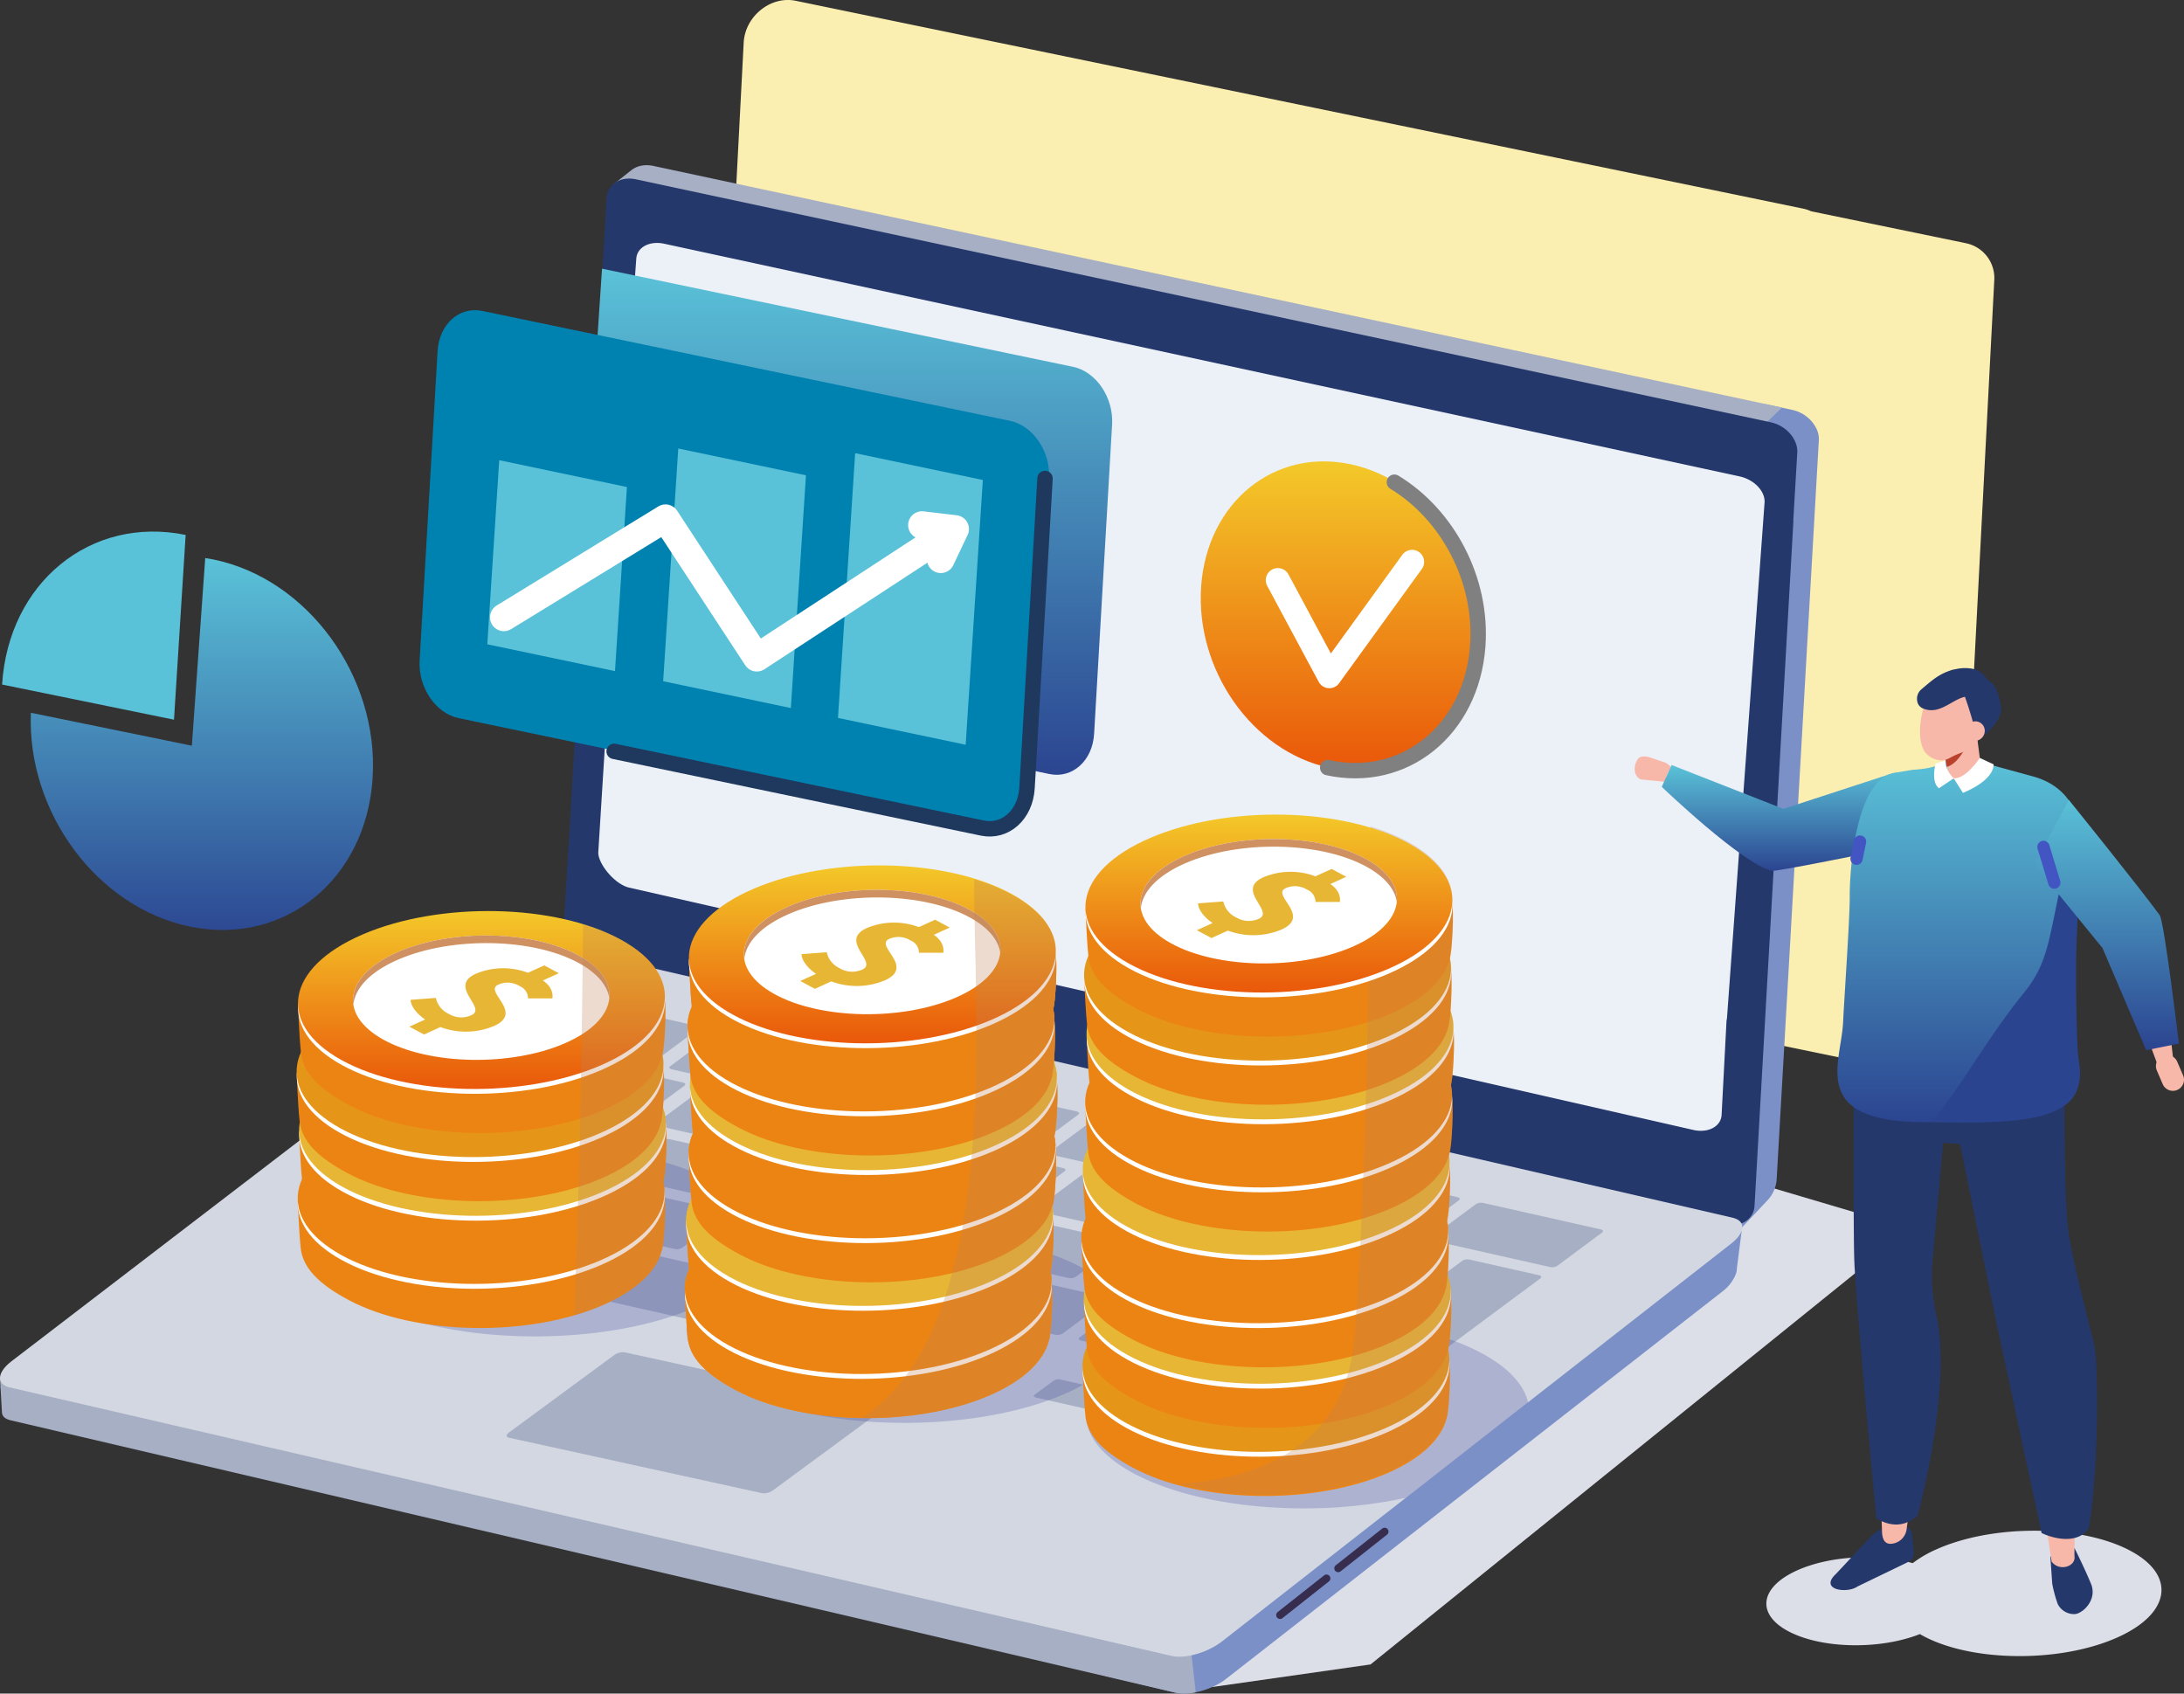 <svg id="message_img" xmlns="http://www.w3.org/2000/svg" xmlns:xlink="http://www.w3.org/1999/xlink" width="559.618" height="433.93" viewBox="0 0 559.618 433.93">
  <rect x="0" y="0" width="559.618" height="433.93" fill="#333333" stroke="none"/>
  <defs>
    <clipPath id="clip-path">
      <rect id="長方形_3819" data-name="長方形 3819" width="559.618" height="433.93" fill="none"/>
    </clipPath>
    <linearGradient id="linear-gradient" x1="0.5" x2="0.5" y2="1" gradientUnits="objectBoundingBox">
      <stop offset="0" stop-color="#f4ce2b"/>
      <stop offset="1" stop-color="#e95208"/>
    </linearGradient>
    <clipPath id="clip-path-3">
      <rect id="長方形_3812" data-name="長方形 3812" width="113.521" height="48.748" fill="none"/>
    </clipPath>
    <clipPath id="clip-path-4">
      <rect id="長方形_3813" data-name="長方形 3813" width="113.52" height="48.748" fill="none"/>
    </clipPath>
    <clipPath id="clip-path-5">
      <rect id="長方形_3814" data-name="長方形 3814" width="23.703" height="100.237" fill="none"/>
    </clipPath>
    <clipPath id="clip-path-6">
      <rect id="長方形_3815" data-name="長方形 3815" width="50.233" height="138.028" fill="none"/>
    </clipPath>
    <clipPath id="clip-path-7">
      <rect id="長方形_3816" data-name="長方形 3816" width="113.266" height="48.748" fill="none"/>
    </clipPath>
    <clipPath id="clip-path-8">
      <rect id="長方形_3817" data-name="長方形 3817" width="70.617" height="171.198" fill="none"/>
    </clipPath>
    <linearGradient id="linear-gradient-5" x1="0.5" x2="0.5" y2="1" gradientUnits="objectBoundingBox">
      <stop offset="0" stop-color="#5ac2d8"/>
      <stop offset="1" stop-color="#2b4490"/>
    </linearGradient>
  </defs>
  <g id="グループ_11037" data-name="グループ 11037" clip-path="url(#clip-path)">
    <g id="グループ_11036" data-name="グループ 11036">
      <g id="グループ_11035" data-name="グループ 11035" clip-path="url(#clip-path)">
        <path id="パス_12809" data-name="パス 12809" d="M614.768,62.32l-39.7-8.19a9.176,9.176,0,0,0-1.936-.653L314.89.2c-6.409-1.322-12.972,3.962-13.324,10.727L291.6,202.536a9.11,9.11,0,0,0,7.235,9.661l39.7,8.19a9.194,9.194,0,0,0,1.937.653l258.243,53.274c6.409,1.322,12.972-3.962,13.324-10.727L622,71.981a9.111,9.111,0,0,0-7.235-9.661" transform="translate(-111.006 0)" fill="#faeeb0"/>
        <path id="パス_12810" data-name="パス 12810" d="M501.553,612.413l40.571-5.788,126.8-102.357a7.756,7.756,0,0,0-2.67-13.472l-59.283-17.552Z" transform="translate(-190.938 -180.16)" fill="#dcdee8"/>
        <path id="パス_12811" data-name="パス 12811" d="M739.429,176.02a6.261,6.261,0,0,0-.5-2.288l-.006-.014a8.972,8.972,0,0,0-5.738-4.9c-.156-.046-.313-.085-.471-.12l-7.042-1.508-7.586,6.191c1.132.262,7.974,1.171,8.943,1.818,2.9,1.313,5.284,4.279,4.92,7.6l-1.276,21.731c-.443-.094-5.137,6.7-4.989,6.773.019.009-4.614,162.054-4.614,162.054-.043.735-2.7,6.049-2.01,5.505l7.059-7.52a8.734,8.734,0,0,0,2.486-5.371l10.708-187.655c.051-1,.126-1.826.115-2.259a.126.126,0,0,0,0-.037" transform="translate(-273.37 -63.649)" fill="#7b90c7"/>
        <path id="パス_12812" data-name="パス 12812" d="M553.233,130.445,265.007,68.732l-.019,0-.429-.092h0a8.857,8.857,0,0,0-2.605-.29h0a7.494,7.494,0,0,0-1.013.123,6.009,6.009,0,0,0-2.542,1.143l-4.577,3.632a33.442,33.442,0,0,0,4.359,1.532l288.673,61.809ZM262.384,69.822Z" transform="translate(-96.625 -26.015)" fill="#a7afc4"/>
        <path id="パス_12813" data-name="パス 12813" d="M542.279,136.331,251.474,74.066c-3.946-.845-7.307,1.273-7.51,4.733l-9.211,156.93c-.01.173-.007.347,0,.52l-2.193,35.627c-.2,3.459,3.284,6.851,7.231,7.7l290.8,62.265c3.946.845,7.311-1.272,7.51-4.733l9.941-175.127a5.617,5.617,0,0,0,0-.62l1.012-17.234c.2-3.459-2.83-6.946-6.776-7.792" transform="translate(-88.53 -28.126)" fill="#24386b"/>
        <path id="パス_12814" data-name="パス 12814" d="M446.361,470.744l-10.13,7.809-2.762-4.03L147.339,408.4c-3.446-.8-9.982,1.065-13.622,3.908l-113.4,88.206-.146-1.621L2.822,510.939.209,510.7l.985,7.029c.417,1.483,1.655-.31,2.823-.04l297.31,71.431c3.446.8,9.264-.693,12.9-3.536l127.532-99.538c1.987-1.553,3.459-4.245,3.351-5.5Z" transform="translate(-0.08 -155.406)" fill="#7b90c7"/>
        <path id="パス_12815" data-name="パス 12815" d="M147.259,408.4c-3.447-.8-9.983,1.065-13.622,3.908l-113.4,88.207-.147-1.622L2.742,510.939,0,508.514l.491,8.614c.021,1.423,1.17,1.946,2.339,2.216l298.418,69.779a12.7,12.7,0,0,0,5.139-.113L298.4,517.272C300.388,515.72,147.259,408.4,147.259,408.4" transform="translate(0 -155.406)" fill="#a7afc4"/>
        <path id="パス_12816" data-name="パス 12816" d="M300.239,574.046,2.487,505.241c-3.446-.8-3.289-3.774.351-6.617l132.906-101.84c3.64-2.843,9.941-3.949,13.387-3.152l294.829,68.13c3.446.8,3.289,3.774-.351,6.617L313.121,570.324c-3.639,2.844-9.436,4.518-12.883,3.722" transform="translate(-0.001 -149.757)" fill="#d3d7e1"/>
        <path id="パス_12817" data-name="パス 12817" d="M257.836,431.271a2.675,2.675,0,0,1-1.909.3l-17.708-3.988c-.639-.144-.821-.512-.406-.819l11.481-8.519a2.673,2.673,0,0,1,1.911-.3l17.708,3.988c.638.144.821.51.4.819Z" transform="translate(-90.449 -159.087)" fill="#a7afc4"/>
        <path id="パス_12818" data-name="パス 12818" d="M291.562,463.562a2.66,2.66,0,0,1-1.916.3l-17.706-3.988c-.638-.144-.815-.509-.4-.82l11.485-8.522a2.662,2.662,0,0,1,1.9-.294l17.707,3.987c.647.146.821.513.413.815Z" transform="translate(-103.289 -171.38)" fill="#a7afc4"/>
        <path id="パス_12819" data-name="パス 12819" d="M275.35,484.612a2.657,2.657,0,0,1-1.9.294l-17.71-3.988c-.628-.141-.826-.507-.409-.816l11.487-8.523a2.7,2.7,0,0,1,1.9-.293l17.71,3.988c.637.144.819.512.412.814Z" transform="translate(-97.117 -179.394)" fill="#a7afc4"/>
        <path id="パス_12820" data-name="パス 12820" d="M230.543,499.217a2.672,2.672,0,0,1-1.9.3l-17.709-3.988c-.631-.142-.814-.512-.4-.816l11.484-8.521a2.683,2.683,0,0,1,1.906-.3l17.708,3.988c.634.143.811.513.4.818Z" transform="translate(-80.063 -184.953)" fill="#a7afc4"/>
        <path id="パス_12821" data-name="パス 12821" d="M152.474,508.541a2.667,2.667,0,0,1-1.907.3l-17.708-3.988c-.639-.144-.822-.51-.408-.818l13.484-10a2.7,2.7,0,0,1,1.908-.3l17.707,3.988c.638.144.813.516.408.817Z" transform="translate(-50.339 -187.938)" fill="#a7afc4"/>
        <path id="パス_12822" data-name="パス 12822" d="M197.986,518.807a3.291,3.291,0,0,1-2.27.214l-23.2-5.224c-.831-.187-1.179-.59-.765-.9l13.484-10.005a3.334,3.334,0,0,1,2.265-.215l23.2,5.224c.841.19,1.175.6.77.9Z" transform="translate(-65.318 -191.33)" fill="#a7afc4"/>
        <path id="パス_12823" data-name="パス 12823" d="M447.922,579.161a2.549,2.549,0,0,1-1.782.2l-17.694-3.985c-.646-.146-.891-.471-.546-.727l4.985-3.7a2.584,2.584,0,0,1,1.795-.2l17.694,3.985c.638.144.874.471.533.724Z" transform="translate(-162.839 -217.255)" fill="#a7afc4"/>
        <path id="パス_12824" data-name="パス 12824" d="M486.136,588.236a2.549,2.549,0,0,1-1.782.2l-17.694-3.985c-.646-.145-.891-.471-.546-.727l4.985-3.7a2.584,2.584,0,0,1,1.795-.2l17.694,3.985c.638.144.874.471.533.724Z" transform="translate(-177.387 -220.71)" fill="#a7afc4"/>
        <path id="パス_12825" data-name="パス 12825" d="M526.632,597.013a2.539,2.539,0,0,1-1.761.185l-17.7-3.986c-.635-.143-.9-.462-.564-.709l4.8-3.563a2.577,2.577,0,0,1,1.767-.184l17.7,3.987c.638.144.887.463.558.707Z" transform="translate(-192.806 -224.108)" fill="#a7afc4"/>
        <path id="パス_12826" data-name="パス 12826" d="M501.406,577.241a2.539,2.539,0,0,1-1.761.185l-17.7-3.987c-.635-.142-.9-.462-.564-.709l4.8-3.563a2.581,2.581,0,0,1,1.767-.184l17.7,3.987c.638.144.887.463.558.707Z" transform="translate(-183.203 -216.582)" fill="#a7afc4"/>
        <path id="パス_12827" data-name="パス 12827" d="M338.506,550.42a2.686,2.686,0,0,1-1.917.294l-115.231-25.95c-.629-.142-.824-.511-.409-.818l13.483-10a2.72,2.72,0,0,1,1.909-.3L351.572,539.6c.64.144.822.519.417.82Z" transform="translate(-84.03 -195.52)" fill="#a7afc4"/>
        <path id="パス_12828" data-name="パス 12828" d="M200.547,521.911a.3.3,0,0,1-.184,0l-13.536-3.049c-.074-.017-.116-.046-.09-.065l.837-.622a.3.3,0,0,1,.183,0l13.536,3.049c.076.017.116.046.091.065Z" transform="translate(-71.087 -197.261)" fill="#a7afc4"/>
        <path id="パス_12829" data-name="パス 12829" d="M149.34,508.4a.148.148,0,0,1-.1.022l-5.747-1.295c-.031-.007-.036-.029-.011-.048l.838-.621a.15.15,0,0,1,.1-.022l5.746,1.294c.032.007.037.029.012.048Z" transform="translate(-54.615 -192.794)" fill="#a7afc4"/>
        <path id="パス_12830" data-name="パス 12830" d="M269.733,508.028a2.677,2.677,0,0,1-1.909.295l-17.706-3.987c-.629-.142-.821-.513-.411-.818L261.191,495a2.711,2.711,0,0,1,1.913-.3l17.706,3.987c.642.145.819.515.407.82Z" transform="translate(-94.979 -188.307)" fill="#a7afc4"/>
        <path id="パス_12831" data-name="パス 12831" d="M309.1,516.894a2.684,2.684,0,0,1-1.9.3L289.5,513.2c-.635-.143-.822-.513-.412-.817l11.484-8.522a2.7,2.7,0,0,1,1.914-.3l17.7,3.987c.629.142.811.513.4.818Z" transform="translate(-109.97 -191.682)" fill="#a7afc4"/>
        <path id="パス_12832" data-name="パス 12832" d="M348.476,525.76a2.677,2.677,0,0,1-1.9.3l-17.709-3.988c-.632-.142-.812-.511-.4-.816l11.484-8.522a2.683,2.683,0,0,1,1.9-.3l17.709,3.988c.632.142.81.513.4.818Z" transform="translate(-124.96 -195.058)" fill="#a7afc4"/>
        <path id="パス_12833" data-name="パス 12833" d="M387.843,534.626a2.674,2.674,0,0,1-1.9.3l-17.709-3.988c-.64-.144-.821-.513-.411-.818l11.484-8.521a2.682,2.682,0,0,1,1.912-.3l17.709,3.988c.637.143.812.513.4.818Z" transform="translate(-139.943 -198.432)" fill="#a7afc4"/>
        <path id="パス_12834" data-name="パス 12834" d="M427.219,543.492a2.7,2.7,0,0,1-1.916.294L407.6,539.8c-.632-.142-.813-.512-.4-.816l11.484-8.521a2.682,2.682,0,0,1,1.9-.3l17.7,3.986c.64.144.826.516.414.821Z" transform="translate(-154.934 -201.808)" fill="#a7afc4"/>
        <path id="パス_12835" data-name="パス 12835" d="M466.594,552.345a2.686,2.686,0,0,1-1.907.3l-17.7-3.987c-.638-.144-.821-.513-.41-.818l11.484-8.522a2.692,2.692,0,0,1,1.913-.3l17.7,3.987c.635.143.816.514.4.819Z" transform="translate(-169.924 -205.178)" fill="#a7afc4"/>
        <path id="パス_12836" data-name="パス 12836" d="M536.5,568.088a2.681,2.681,0,0,1-1.907.3l-48.243-10.864c-.638-.144-.818-.513-.408-.817l11.484-8.522a2.685,2.685,0,0,1,1.911-.3l48.243,10.864c.638.144.816.514.4.819Z" transform="translate(-184.911 -208.553)" fill="#a7afc4"/>
        <path id="パス_12837" data-name="パス 12837" d="M314.534,493.421a2.628,2.628,0,0,1-1.9.3l-17.71-3.988c-.636-.143-.821-.505-.405-.814l11.486-8.523a2.673,2.673,0,0,1,1.9-.294l17.71,3.988c.64.144.81.51.4.812Z" transform="translate(-112.038 -182.748)" fill="#a7afc4"/>
        <path id="パス_12838" data-name="パス 12838" d="M353.911,502.288a2.659,2.659,0,0,1-1.9.3l-17.716-3.99c-.63-.142-.816-.5-.4-.814l11.487-8.523a2.665,2.665,0,0,1,1.893-.295l17.716,3.99c.631.142.814.511.408.813Z" transform="translate(-127.026 -186.123)" fill="#a7afc4"/>
        <path id="パス_12839" data-name="パス 12839" d="M393.28,511.154a2.667,2.667,0,0,1-1.9.294l-17.706-3.987c-.627-.141-.83-.508-.414-.817l11.487-8.523a2.707,2.707,0,0,1,1.906-.292l17.706,3.987c.632.142.819.512.412.814Z" transform="translate(-142.012 -189.498)" fill="#a7afc4"/>
        <path id="パス_12840" data-name="パス 12840" d="M432.646,520.02a2.655,2.655,0,0,1-1.9.295l-17.7-3.987c-.637-.144-.826-.507-.409-.816l11.486-8.523a2.678,2.678,0,0,1,1.9-.292l17.7,3.986c.635.143.816.512.409.813Z" transform="translate(-157.001 -192.874)" fill="#a7afc4"/>
        <path id="パス_12841" data-name="パス 12841" d="M472.03,528.872a2.66,2.66,0,0,1-1.9.295l-17.714-3.989c-.638-.144-.82-.505-.4-.814L463.5,515.84a2.663,2.663,0,0,1,1.9-.294l17.715,3.989c.632.142.816.511.409.813Z" transform="translate(-171.992 -196.243)" fill="#a7afc4"/>
        <path id="パス_12842" data-name="パス 12842" d="M511.391,537.738a2.646,2.646,0,0,1-1.9.3l-17.7-3.986c-.643-.145-.831-.508-.415-.817l11.487-8.524a2.681,2.681,0,0,1,1.908-.291l17.7,3.986c.635.143.813.511.406.813Z" transform="translate(-186.979 -199.619)" fill="#a7afc4"/>
        <path id="パス_12843" data-name="パス 12843" d="M550.763,546.6a2.651,2.651,0,0,1-1.9.3l-17.715-3.989c-.632-.142-.814-.5-.4-.813l11.486-8.523a2.661,2.661,0,0,1,1.891-.295l17.715,3.989c.632.142.813.511.406.813Z" transform="translate(-201.967 -202.993)" fill="#a7afc4"/>
        <path id="パス_12844" data-name="パス 12844" d="M330.754,472.373a2.669,2.669,0,0,1-1.913.3l-17.707-3.988c-.63-.142-.811-.508-.392-.819l11.484-8.522a2.67,2.67,0,0,1,1.894-.295l17.707,3.988c.639.144.819.512.411.814Z" transform="translate(-118.211 -174.735)" fill="#a7afc4"/>
        <path id="パス_12845" data-name="パス 12845" d="M370.114,481.237a2.668,2.668,0,0,1-1.906.3L350.5,477.551c-.637-.143-.821-.51-.4-.821l11.485-8.522a2.68,2.68,0,0,1,1.9-.293l17.708,3.988c.63.142.812.51.4.813Z" transform="translate(-133.195 -178.11)" fill="#a7afc4"/>
        <path id="パス_12846" data-name="パス 12846" d="M409.489,490.1a2.671,2.671,0,0,1-1.915.3l-17.7-3.987c-.632-.142-.814-.509-.395-.82l11.484-8.522a2.674,2.674,0,0,1,1.9-.295l17.705,3.987c.642.145.821.513.414.815Z" transform="translate(-148.184 -181.485)" fill="#a7afc4"/>
        <path id="パス_12847" data-name="パス 12847" d="M448.85,498.969a2.648,2.648,0,0,1-1.906.3l-17.709-3.988c-.637-.144-.82-.511-.4-.822l11.485-8.522a2.677,2.677,0,0,1,1.9-.293l17.709,3.988c.639.144.812.51.4.813Z" transform="translate(-163.168 -184.86)" fill="#a7afc4"/>
        <path id="パス_12848" data-name="パス 12848" d="M488.234,507.822a2.664,2.664,0,0,1-1.9.3l-17.709-3.988c-.64-.144-.817-.51-.4-.821l11.485-8.522a2.664,2.664,0,0,1,1.9-.293l17.708,3.988c.627.141.808.51.4.812Z" transform="translate(-178.163 -188.231)" fill="#a7afc4"/>
        <path id="パス_12849" data-name="パス 12849" d="M527.608,516.689a2.672,2.672,0,0,1-1.918.3L507.984,513c-.627-.141-.815-.509-.4-.82l11.484-8.522a2.686,2.686,0,0,1,1.9-.294l17.706,3.988c.644.144.824.513.416.815Z" transform="translate(-193.15 -191.606)" fill="#a7afc4"/>
        <path id="パス_12850" data-name="パス 12850" d="M566.973,525.554a2.666,2.666,0,0,1-1.907.3l-17.709-3.988c-.637-.144-.818-.51-.4-.821l11.484-8.522a2.67,2.67,0,0,1,1.9-.294l17.709,3.988c.632.143.813.511.405.813Z" transform="translate(-208.137 -194.98)" fill="#a7afc4"/>
        <path id="パス_12851" data-name="パス 12851" d="M244.619,452.991a2.67,2.67,0,0,1-1.914.3l-30.024-6.762c-.639-.144-.822-.51-.4-.821l11.484-8.522a2.681,2.681,0,0,1,1.9-.293l30.024,6.762c.639.144.82.512.412.814Z" transform="translate(-80.727 -166.3)" fill="#a7afc4"/>
        <path id="パス_12852" data-name="パス 12852" d="M624.3,513.769a2.675,2.675,0,0,1-1.909.3L592.369,507.3c-.627-.141-.817-.51-.4-.818l11.48-8.519a2.683,2.683,0,0,1,1.907-.3l30.025,6.762c.638.144.821.51.4.819Z" transform="translate(-225.273 -189.437)" fill="#a7afc4"/>
        <path id="パス_12853" data-name="パス 12853" d="M224.853,473.24a2.641,2.641,0,0,1-1.9.294l-35.793-8.06c-.64-.144-.827-.507-.411-.816l11.487-8.523a2.673,2.673,0,0,1,1.9-.292l35.793,8.06c.644.146.818.512.412.814Z" transform="translate(-71.007 -173.514)" fill="#a7afc4"/>
        <path id="パス_12854" data-name="パス 12854" d="M187.392,489.5a2.684,2.684,0,0,1-1.908.3l-23.866-5.374c-.639-.144-.819-.513-.409-.818l11.484-8.522a2.686,2.686,0,0,1,1.911-.3l23.866,5.375c.637.144.817.514.405.819Z" transform="translate(-61.288 -180.725)" fill="#a7afc4"/>
        <path id="パス_12855" data-name="パス 12855" d="M297.2,440.136a2.668,2.668,0,0,1-1.914.3l-17.7-3.985c-.637-.143-.821-.511-.406-.819l11.481-8.519a2.671,2.671,0,0,1,1.91-.3l17.7,3.985c.646.146.826.511.409.819Z" transform="translate(-105.439 -162.462)" fill="#a7afc4"/>
        <path id="パス_12856" data-name="パス 12856" d="M336.394,448.946a2.683,2.683,0,0,1-1.912.3l-17.708-3.988c-.634-.143-.819-.512-.4-.819l11.481-8.519a2.677,2.677,0,0,1,1.909-.3l17.707,3.988c.638.144.824.511.408.819Z" transform="translate(-120.355 -165.815)" fill="#a7afc4"/>
        <path id="パス_12857" data-name="パス 12857" d="M375.754,457.81a2.648,2.648,0,0,1-1.9.3l-17.708-3.988c-.634-.143-.815-.51-.4-.818l11.481-8.519a2.663,2.663,0,0,1,1.9-.3l17.708,3.988c.64.144.814.508.4.817Z" transform="translate(-135.344 -169.191)" fill="#a7afc4"/>
        <path id="パス_12858" data-name="パス 12858" d="M415.136,466.679a2.681,2.681,0,0,1-1.911.3l-17.7-3.985c-.642-.144-.822-.511-.407-.819l11.481-8.519a2.668,2.668,0,0,1,1.912-.3l17.7,3.985c.637.143.823.51.407.819Z" transform="translate(-150.335 -172.567)" fill="#a7afc4"/>
        <path id="パス_12859" data-name="パス 12859" d="M454.492,475.543a2.641,2.641,0,0,1-1.9.3l-17.7-3.986c-.642-.144-.822-.512-.407-.819l11.48-8.519a2.669,2.669,0,0,1,1.912-.3l17.7,3.986c.642.145.813.508.4.817Z" transform="translate(-165.319 -175.941)" fill="#a7afc4"/>
        <path id="パス_12860" data-name="パス 12860" d="M493.882,484.4a2.677,2.677,0,0,1-1.9.3l-17.715-3.99c-.632-.142-.811-.509-.4-.817l11.48-8.519a2.66,2.66,0,0,1,1.9-.3l17.715,3.989c.629.142.816.509.4.817Z" transform="translate(-180.313 -179.311)" fill="#a7afc4"/>
        <path id="パス_12861" data-name="パス 12861" d="M533.247,493.262a2.675,2.675,0,0,1-1.909.3l-17.706-3.988c-.641-.144-.825-.512-.411-.82l11.481-8.519a2.679,2.679,0,0,1,1.914-.3l17.706,3.987c.637.144.821.51.405.819Z" transform="translate(-195.295 -182.686)" fill="#a7afc4"/>
        <path id="パス_12862" data-name="パス 12862" d="M572.612,502.127a2.655,2.655,0,0,1-1.9.3l-17.72-3.99c-.63-.142-.809-.509-.394-.816l11.48-8.519a2.659,2.659,0,0,1,1.9-.3l17.719,3.99c.632.142.811.508.395.816Z" transform="translate(-210.285 -186.061)" fill="#a7afc4"/>
        <path id="パス_12863" data-name="パス 12863" d="M593.537,521.094a2.776,2.776,0,0,0-1.032-.02,1.967,1.967,0,0,0-.86.315l-11.484,8.522c-.193.143-.279.311-.2.472a.868.868,0,0,0,.592.347l4.623,1.041-15.06,11.176c-.2.144-.269.314-.189.471a.854.854,0,0,0,.6.345l11.928,2.686a2.836,2.836,0,0,0,1.038.023,1.986,1.986,0,0,0,.873-.316l27.3-20.258c.192-.143.267-.308.184-.468a.844.844,0,0,0-.6-.347Z" transform="translate(-216.954 -198.354)" fill="#a7afc4"/>
        <path id="パス_12864" data-name="パス 12864" d="M189.891,489.953a.3.3,0,0,1-.184,0l-13.536-3.049c-.074-.016-.116-.046-.09-.065l.837-.622a.3.3,0,0,1,.183,0l13.536,3.049c.076.017.116.046.09.065Z" transform="translate(-67.03 -185.095)" fill="#a7afc4"/>
        <path id="パス_12865" data-name="パス 12865" d="M275.1,595.555l-64.9-14.22c-.751-.165-.751-.752,0-1.306l26.98-19.856a3.944,3.944,0,0,1,2.734-.708l64.9,14.22c.751.165.75.752,0,1.306l-26.98,19.856a3.944,3.944,0,0,1-2.734.708" transform="translate(-79.808 -212.968)" fill="#a7afc4"/>
        <path id="パス_12866" data-name="パス 12866" d="M539.991,160.333,264.429,100.711c-3.74-.809-6.94.893-7.153,3.8l-1.35,18.525a3.929,3.929,0,0,0-.12.692l-8.26,132.8c-.213,2.911,4.195,8.361,7.935,9.17l272.734,62.1c3.74.809,6.944-.892,7.152-3.8l1.265-24.224a3.933,3.933,0,0,0,.119-.694l9.625-132.015c.213-2.911-2.646-5.924-6.386-6.732" transform="translate(-94.236 -38.263)" fill="#ecf0f7"/>
        <path id="パス_12867" data-name="パス 12867" d="M553.062,643.442a.991.991,0,0,1-.625-1.769l11.92-9.42a.992.992,0,0,1,1.23,1.556l-11.92,9.42a.986.986,0,0,1-.6.213" transform="translate(-210.165 -240.613)" fill="#372d4f"/>
        <path id="パス_12868" data-name="パス 12868" d="M529.016,662.8a.991.991,0,0,1-.625-1.769l11.92-9.418a.992.992,0,0,1,1.23,1.556l-11.92,9.419a.989.989,0,0,1-.6.213" transform="translate(-201.011 -247.984)" fill="#372d4f"/>
        <path id="パス_12869" data-name="パス 12869" d="M568.034,238.252c-1.592,21.455-18.8,35.377-38.441,31.1s-34.267-25.143-32.675-46.6,18.8-35.377,38.441-31.1,34.267,25.143,32.675,46.6" transform="translate(-189.128 -72.667)" fill="url(#linear-gradient)"/>
        <path id="パス_12870" data-name="パス 12870" d="M566.414,199.5c13.623,8.267,22.624,24.962,21.357,42.032-1.592,21.455-18.8,35.377-38.441,31.1" transform="translate(-209.126 -75.949)" fill="none" stroke="gray" stroke-linecap="round" stroke-linejoin="round" stroke-width="3.951"/>
        <path id="パス_12871" data-name="パス 12871" d="M528.7,237.143l13.194,24.6,21.2-29.277" transform="translate(-201.271 -88.497)" fill="none" stroke="#fff" stroke-linecap="round" stroke-linejoin="round" stroke-width="6.185"/>
        <g id="グループ_11019" data-name="グループ 11019" transform="translate(175.904 315.828)" opacity="0.27" style="mix-blend-mode: multiply;isolation: isolate">
          <g id="グループ_11018" data-name="グループ 11018">
            <g id="グループ_11017" data-name="グループ 11017" clip-path="url(#clip-path-3)">
              <path id="パス_12872" data-name="パス 12872" d="M397.554,533.854c.116,13.459-25.2,24.588-56.55,24.857s-56.854-10.422-56.97-23.881,25.2-24.588,56.55-24.857,56.854,10.422,56.97,23.88" transform="translate(-284.034 -509.969)" fill="#484fa3"/>
            </g>
          </g>
        </g>
        <g id="グループ_11022" data-name="グループ 11022" transform="translate(81.239 293.669)" opacity="0.27" style="mix-blend-mode: multiply;isolation: isolate">
          <g id="グループ_11021" data-name="グループ 11021">
            <g id="グループ_11020" data-name="グループ 11020" clip-path="url(#clip-path-4)">
              <path id="パス_12873" data-name="パス 12873" d="M244.7,498.075c.116,13.459-25.2,24.588-56.55,24.857s-56.854-10.422-56.969-23.88,25.2-24.588,56.55-24.857,56.854,10.422,56.969,23.881" transform="translate(-131.177 -474.19)" fill="#484fa3"/>
            </g>
          </g>
        </g>
        <path id="パス_12874" data-name="パス 12874" d="M217.168,485.015c.43,1.476.029,12.634-.712,14.251-1.337,5.134-6.378,10.1-15.03,13.885-18.984,8.3-48.1,7.767-65.03-1.2-7.892-4.177-12.238-8.515-12.5-14.063-.339-2.995-.694-11.37-.694-11.37.557-1.846,3.092,0,4.611-1.749,2.493-3.434,6.754-6.64,12.771-9.271,18.984-8.3,48.1-7.767,65.03,1.2,7.131,3.775,10.923,3.559,11.553,8.317" transform="translate(-46.902 -178.777)" fill="#ec8413"/>
        <path id="パス_12875" data-name="パス 12875" d="M206.023,466.945c-16.841-9.266-46.511-9.869-66.27-1.348s-22.125,22.942-5.285,32.208,46.511,9.87,66.271,1.348,22.125-22.942,5.285-32.208" transform="translate(-46.915 -174.959)" fill="#fff"/>
        <path id="パス_12876" data-name="パス 12876" d="M205.963,464.941c-16.841-9.266-46.511-9.869-66.27-1.348s-22.125,22.942-5.285,32.208,46.511,9.87,66.27,1.348,22.125-22.942,5.285-32.208" transform="translate(-46.892 -174.196)" fill="#ec8413"/>
        <path id="パス_12877" data-name="パス 12877" d="M203.809,472.836c-11.773-6.478-32.515-6.9-46.328-.942s-15.468,16.038-3.695,22.516,32.515,6.9,46.328.943,15.468-16.038,3.695-22.516" transform="translate(-55.556 -178.045)" fill="#fff"/>
        <path id="パス_12878" data-name="パス 12878" d="M217.734,456.838c.43,1.476.029,12.635-.711,14.252-1.337,5.134-6.379,10.1-15.031,13.885-18.984,8.3-48.1,7.767-65.03-1.2-7.892-4.177-12.238-8.515-12.5-14.063-.339-2.995-.694-11.37-.694-11.37.557-1.846,3.092,0,4.611-1.749,2.493-3.434,6.754-6.64,12.771-9.271,18.984-8.3,48.1-7.767,65.03,1.2,7.131,3.775,10.923,3.559,11.553,8.317" transform="translate(-47.118 -168.05)" fill="#ec8413"/>
        <path id="パス_12879" data-name="パス 12879" d="M206.589,438.768c-16.841-9.266-46.511-9.869-66.27-1.348s-22.125,22.942-5.285,32.208,46.511,9.87,66.27,1.348,22.125-22.942,5.285-32.208" transform="translate(-47.131 -164.232)" fill="#fff"/>
        <path id="パス_12880" data-name="パス 12880" d="M206.53,436.764c-16.841-9.266-46.511-9.869-66.27-1.348s-22.125,22.942-5.285,32.208,46.511,9.87,66.27,1.348,22.125-22.942,5.285-32.208" transform="translate(-47.108 -163.469)" fill="#e8b635"/>
        <path id="パス_12881" data-name="パス 12881" d="M216.716,432.538c.43,1.476.029,12.634-.712,14.251-1.336,5.134-6.378,10.1-15.03,13.885-18.984,8.3-48.1,7.767-65.03-1.2-7.892-4.177-12.238-8.515-12.5-14.063-.339-2.995-.694-11.37-.694-11.37.557-1.846,3.092,0,4.611-1.749,2.493-3.434,6.754-6.64,12.771-9.271,18.984-8.3,48.1-7.767,65.03,1.2,7.131,3.775,10.923,3.559,11.553,8.317" transform="translate(-46.73 -158.799)" fill="#ec8413"/>
        <path id="パス_12882" data-name="パス 12882" d="M205.571,414.468c-16.841-9.266-46.511-9.869-66.27-1.348s-22.125,22.942-5.285,32.208,46.511,9.87,66.27,1.348,22.125-22.942,5.285-32.208" transform="translate(-46.743 -154.981)" fill="#fff"/>
        <path id="パス_12883" data-name="パス 12883" d="M205.511,412.464c-16.841-9.266-46.511-9.869-66.27-1.348s-22.125,22.942-5.285,32.208,46.511,9.87,66.27,1.348,22.125-22.942,5.285-32.208" transform="translate(-46.72 -154.218)" fill="#e59619"/>
        <path id="パス_12884" data-name="パス 12884" d="M203.357,420.359c-11.773-6.478-32.515-6.9-46.328-.942s-15.468,16.038-3.695,22.516,32.515,6.9,46.328.943,15.468-16.038,3.695-22.516" transform="translate(-55.384 -158.068)" fill="#fff"/>
        <path id="パス_12885" data-name="パス 12885" d="M217.283,404.362c.43,1.476.029,12.635-.712,14.251-1.336,5.134-6.378,10.1-15.03,13.885-18.984,8.3-48.1,7.767-65.03-1.2-7.892-4.177-12.238-8.515-12.5-14.063-.339-2.995-.694-11.371-.694-11.371.557-1.846,3.092,0,4.611-1.749,2.493-3.434,6.754-6.64,12.771-9.271,18.984-8.3,48.1-7.767,65.03,1.2,7.131,3.775,10.923,3.559,11.553,8.317" transform="translate(-46.946 -148.073)" fill="#ec8413"/>
        <path id="パス_12886" data-name="パス 12886" d="M206.138,386.291c-16.841-9.266-46.511-9.869-66.27-1.348s-22.125,22.942-5.285,32.208,46.511,9.87,66.27,1.347,22.125-22.942,5.285-32.208" transform="translate(-46.959 -144.255)" fill="#fff"/>
        <path id="パス_12887" data-name="パス 12887" d="M206.078,384.287c-16.841-9.266-46.511-9.869-66.27-1.348s-22.125,22.942-5.285,32.208,46.511,9.87,66.27,1.348,22.125-22.942,5.285-32.208" transform="translate(-46.936 -143.492)" fill="url(#linear-gradient)"/>
        <path id="パス_12888" data-name="パス 12888" d="M203.924,392.182c-11.773-6.478-32.515-6.9-46.328-.942s-15.468,16.038-3.695,22.516,32.515,6.9,46.328.943,15.468-16.038,3.695-22.516" transform="translate(-55.6 -147.341)" fill="#fff"/>
        <path id="パス_12889" data-name="パス 12889" d="M157.655,393.191c13.814-5.958,34.555-5.535,46.328.942,4.693,2.583,7.25,5.737,7.756,8.975.375-3.9-2.182-7.826-7.814-10.925-11.773-6.477-32.515-6.9-46.329-.942-8.307,3.583-12.214,8.657-11.45,13.541.409-4.255,4.3-8.484,11.509-11.591" transform="translate(-55.601 -147.341)" fill="#cf9161"/>
        <path id="パス_12890" data-name="パス 12890" d="M173.42,413.269c-2-1.351-3.651-3.279-3.73-5.042l6.474-.492a5.826,5.826,0,0,0,3.182,4.027,6.283,6.283,0,0,0,5.919.411c4.162-1.892-6.122-7.324,1.151-10.63a18.082,18.082,0,0,1,13.35-.249l4.162-1.891,3.749,2.01-4.081,1.855c2.109,1.491,2.594,3.031,2.446,4.593l-6.254.009a3.449,3.449,0,0,0-2.192-3.176,5.809,5.809,0,0,0-5.446-.358c-3.838,1.745,6.688,7.067-1.031,10.575a18.664,18.664,0,0,1-13.788.294l-4.2,1.91-3.749-2.01Z" transform="translate(-64.482 -152.05)" fill="#e8b635"/>
        <g id="グループ_11025" data-name="グループ 11025" transform="translate(147.086 236.801)" opacity="0.29" style="mix-blend-mode: multiply;isolation: isolate">
          <g id="グループ_11024" data-name="グループ 11024">
            <g id="グループ_11023" data-name="グループ 11023" clip-path="url(#clip-path-5)">
              <path id="パス_12891" data-name="パス 12891" d="M260.415,448.006c.483-1.665.8-7.323.788-10.944a19.516,19.516,0,0,0-.124-2.452c0-.3-.032-.608-.059-.913a11.39,11.39,0,0,0-.722-4.247c.006-.074.01-.155.016-.23-.009-.023-.01-.046-.019-.069.163-2.078.264-4.54.277-6.543,0-.134,0-.245,0-.375a21.063,21.063,0,0,0-.126-2.673c0-.3-.032-.608-.059-.912a11.137,11.137,0,0,0-.251-2.841c.011-.038.02-.093.031-.134-.007-.034-.017-.082-.022-.106s-.007-.04-.012-.06c.046-.158.091-.349.134-.575.006-.03.012-.062.019-.092s.013-.074.02-.113a22.329,22.329,0,0,0,.3-2.534c.226-2.623.342-6,.308-8.274a15.1,15.1,0,0,0-.116-1.808c0-.305-.032-.609-.058-.913.134-5.319-3.507-10.614-11.184-14.838a51.294,51.294,0,0,0-9.744-3.995c-.251,27.5-.858,67.765-2.312,100.237a61.006,61.006,0,0,0,7.439-2.664c8.532-3.731,13.536-8.615,14.955-13.672-.012-.085,0-.17-.019-.254.024-.086.068-.171.09-.257.532-1.162.888-7.237.887-11.113a20.574,20.574,0,0,0-.125-2.582c0-.3-.032-.609-.058-.913a11.169,11.169,0,0,0-.252-2.841c.009-.031.017-.077.027-.112-.014-.062-.014-.125-.029-.188" transform="translate(-237.5 -382.364)" fill="#bf8456"/>
            </g>
          </g>
        </g>
        <path id="パス_12892" data-name="パス 12892" d="M377.312,522.289c.43,1.476.029,12.635-.712,14.252-1.336,5.134-6.378,10.1-15.03,13.885-18.984,8.3-48.1,7.767-65.03-1.2-7.892-4.177-12.238-8.515-12.5-14.063-.339-3-.694-11.371-.694-11.371.557-1.846,3.092,0,4.611-1.749,2.493-3.434,6.754-6.64,12.771-9.271,18.984-8.3,48.1-7.767,65.03,1.2,7.131,3.775,10.923,3.559,11.553,8.317" transform="translate(-107.868 -192.967)" fill="#e69451"/>
        <path id="パス_12893" data-name="パス 12893" d="M366.166,504.219c-16.841-9.266-46.51-9.869-66.27-1.348s-22.125,22.942-5.285,32.208,46.511,9.87,66.27,1.348,22.125-22.942,5.284-32.208" transform="translate(-107.88 -189.149)" fill="#fff"/>
        <path id="パス_12894" data-name="パス 12894" d="M366.107,502.215c-16.841-9.266-46.511-9.869-66.27-1.348s-22.125,22.942-5.284,32.208,46.511,9.87,66.27,1.348,22.125-22.942,5.285-32.208" transform="translate(-107.858 -188.386)" fill="#e59619"/>
        <path id="パス_12895" data-name="パス 12895" d="M363.953,510.11c-11.773-6.478-32.515-6.9-46.328-.942s-15.468,16.038-3.695,22.516,32.515,6.9,46.328.943,15.468-16.038,3.695-22.516" transform="translate(-116.522 -192.235)" fill="#fff"/>
        <path id="パス_12896" data-name="パス 12896" d="M377.878,494.112c.43,1.476.029,12.635-.712,14.252-1.337,5.134-6.378,10.1-15.03,13.885-18.984,8.3-48.1,7.767-65.03-1.2-7.892-4.177-12.238-8.515-12.5-14.063-.339-2.995-.694-11.37-.694-11.37.557-1.846,3.092,0,4.611-1.749,2.493-3.434,6.754-6.64,12.771-9.271,18.984-8.3,48.1-7.767,65.03,1.2,7.131,3.775,10.923,3.559,11.553,8.317" transform="translate(-108.083 -182.24)" fill="#e69451"/>
        <path id="パス_12897" data-name="パス 12897" d="M366.733,476.042c-16.841-9.266-46.511-9.869-66.27-1.348s-22.125,22.942-5.285,32.208,46.511,9.87,66.27,1.348,22.125-22.942,5.285-32.208" transform="translate(-108.096 -178.422)" fill="#fff"/>
        <path id="パス_12898" data-name="パス 12898" d="M366.674,474.038c-16.841-9.266-46.511-9.869-66.27-1.348s-22.125,22.942-5.285,32.208,46.511,9.87,66.27,1.348,22.125-22.942,5.285-32.208" transform="translate(-108.074 -177.659)" fill="#e8b635"/>
        <path id="パス_12899" data-name="パス 12899" d="M378.9,466.123c.43,1.476.029,12.634-.712,14.252-1.336,5.134-6.378,10.1-15.03,13.885-18.984,8.3-48.1,7.767-65.03-1.2-7.892-4.177-12.238-8.515-12.5-14.063-.339-2.995-.694-11.37-.694-11.37.557-1.846,3.092,0,4.611-1.749,2.493-3.434,6.754-6.64,12.771-9.271,18.984-8.3,48.1-7.767,65.03,1.2,7.131,3.775,10.923,3.559,11.553,8.317" transform="translate(-108.472 -171.585)" fill="#e69451"/>
        <path id="パス_12900" data-name="パス 12900" d="M367.754,448.052c-16.841-9.266-46.511-9.869-66.27-1.348s-22.125,22.942-5.285,32.208,46.511,9.87,66.27,1.348,22.125-22.942,5.285-32.208" transform="translate(-108.485 -167.767)" fill="#fff"/>
        <path id="パス_12901" data-name="パス 12901" d="M367.694,446.049c-16.841-9.266-46.511-9.869-66.27-1.348s-22.125,22.942-5.285,32.208,46.511,9.87,66.27,1.348,22.125-22.942,5.285-32.208" transform="translate(-108.462 -167.004)" fill="#e59619"/>
        <path id="パス_12902" data-name="パス 12902" d="M365.54,453.943c-11.773-6.478-32.515-6.9-46.328-.942s-15.468,16.038-3.695,22.516,32.515,6.9,46.328.943,15.468-16.038,3.695-22.516" transform="translate(-117.126 -170.853)" fill="#fff"/>
        <path id="パス_12903" data-name="パス 12903" d="M379.466,437.946c.43,1.477.029,12.635-.712,14.252-1.336,5.134-6.378,10.1-15.03,13.885-18.984,8.3-48.1,7.767-65.03-1.2-7.892-4.177-12.238-8.515-12.5-14.063-.339-3-.694-11.371-.694-11.371.557-1.846,3.092,0,4.611-1.749,2.493-3.434,6.754-6.64,12.771-9.271,18.984-8.3,48.1-7.767,65.03,1.2,7.131,3.775,10.923,3.559,11.553,8.317" transform="translate(-108.688 -160.858)" fill="#e69451"/>
        <path id="パス_12904" data-name="パス 12904" d="M368.32,419.876c-16.841-9.266-46.511-9.869-66.27-1.348s-22.125,22.942-5.285,32.208,46.511,9.87,66.27,1.348,22.125-22.942,5.285-32.208" transform="translate(-108.7 -157.04)" fill="#fff"/>
        <path id="パス_12905" data-name="パス 12905" d="M368.261,417.872c-16.841-9.266-46.511-9.869-66.27-1.348s-22.125,22.942-5.284,32.208,46.511,9.87,66.27,1.348,22.125-22.942,5.285-32.208" transform="translate(-108.678 -156.277)" fill="#e8b635"/>
        <path id="パス_12906" data-name="パス 12906" d="M378.448,413.646c.43,1.477.029,12.635-.712,14.251-1.337,5.134-6.378,10.1-15.03,13.885-18.984,8.3-48.1,7.767-65.031-1.2-7.891-4.177-12.237-8.515-12.5-14.063-.34-3-.694-11.37-.694-11.37.557-1.846,3.092,0,4.611-1.749,2.493-3.434,6.754-6.64,12.771-9.271,18.984-8.3,48.1-7.767,65.031,1.2,7.131,3.775,10.923,3.559,11.553,8.317" transform="translate(-108.3 -151.607)" fill="#e69451"/>
        <path id="パス_12907" data-name="パス 12907" d="M367.3,395.576c-16.841-9.266-46.511-9.869-66.27-1.348s-22.125,22.942-5.285,32.208,46.511,9.87,66.27,1.348,22.125-22.942,5.285-32.208" transform="translate(-108.313 -147.789)" fill="#fff"/>
        <path id="パス_12908" data-name="パス 12908" d="M367.243,393.572c-16.841-9.266-46.511-9.869-66.27-1.348s-22.125,22.942-5.285,32.208,46.511,9.87,66.27,1.348,22.125-22.942,5.285-32.208" transform="translate(-108.29 -147.026)" fill="#e59619"/>
        <path id="パス_12909" data-name="パス 12909" d="M365.088,401.467c-11.773-6.478-32.515-6.9-46.328-.942s-15.467,16.038-3.695,22.516,32.516,6.9,46.328.943,15.468-16.038,3.695-22.516" transform="translate(-116.954 -150.876)" fill="#fff"/>
        <path id="パス_12910" data-name="パス 12910" d="M379.014,385.469c.43,1.476.029,12.634-.712,14.252-1.336,5.134-6.378,10.1-15.03,13.885-18.984,8.3-48.1,7.767-65.03-1.2-7.892-4.177-12.238-8.515-12.5-14.063-.339-3-.694-11.371-.694-11.371.557-1.846,3.092,0,4.611-1.749,2.493-3.434,6.754-6.64,12.771-9.271,18.984-8.3,48.1-7.767,65.03,1.2,7.131,3.775,10.923,3.558,11.553,8.317" transform="translate(-108.516 -140.88)" fill="#e69451"/>
        <path id="パス_12911" data-name="パス 12911" d="M367.869,367.4c-16.841-9.266-46.511-9.869-66.27-1.348s-22.125,22.942-5.285,32.208,46.511,9.87,66.27,1.348,22.125-22.942,5.285-32.208" transform="translate(-108.529 -137.063)" fill="#fff"/>
        <path id="パス_12912" data-name="パス 12912" d="M377.312,522.289c.43,1.476.029,12.635-.712,14.252-1.336,5.134-6.378,10.1-15.03,13.885-18.984,8.3-48.1,7.767-65.03-1.2-7.892-4.177-12.238-8.515-12.5-14.063-.339-3-.694-11.371-.694-11.371.557-1.846,3.092,0,4.611-1.749,2.493-3.434,6.754-6.64,12.771-9.271,18.984-8.3,48.1-7.767,65.03,1.2,7.131,3.775,10.923,3.559,11.553,8.317" transform="translate(-107.868 -192.967)" fill="#ec8413"/>
        <path id="パス_12913" data-name="パス 12913" d="M366.166,504.219c-16.841-9.266-46.51-9.869-66.27-1.348s-22.125,22.942-5.285,32.208,46.511,9.87,66.27,1.348,22.125-22.942,5.284-32.208" transform="translate(-107.88 -189.149)" fill="#fff"/>
        <path id="パス_12914" data-name="パス 12914" d="M366.107,502.215c-16.841-9.266-46.511-9.869-66.27-1.348s-22.125,22.942-5.284,32.208,46.511,9.87,66.27,1.348,22.125-22.942,5.285-32.208" transform="translate(-107.858 -188.386)" fill="#ec8413"/>
        <path id="パス_12915" data-name="パス 12915" d="M363.953,510.11c-11.773-6.478-32.515-6.9-46.328-.942s-15.468,16.038-3.695,22.516,32.515,6.9,46.328.943,15.468-16.038,3.695-22.516" transform="translate(-116.522 -192.235)" fill="#fff"/>
        <path id="パス_12916" data-name="パス 12916" d="M377.878,494.112c.43,1.476.029,12.635-.712,14.252-1.337,5.134-6.378,10.1-15.03,13.885-18.984,8.3-48.1,7.767-65.03-1.2-7.892-4.177-12.238-8.515-12.5-14.063-.339-2.995-.694-11.37-.694-11.37.557-1.846,3.092,0,4.611-1.749,2.493-3.434,6.754-6.64,12.771-9.271,18.984-8.3,48.1-7.767,65.03,1.2,7.131,3.775,10.923,3.559,11.553,8.317" transform="translate(-108.083 -182.24)" fill="#ec8413"/>
        <path id="パス_12917" data-name="パス 12917" d="M366.733,476.042c-16.841-9.266-46.511-9.869-66.27-1.348s-22.125,22.942-5.285,32.208,46.511,9.87,66.27,1.348,22.125-22.942,5.285-32.208" transform="translate(-108.096 -178.422)" fill="#fff"/>
        <path id="パス_12918" data-name="パス 12918" d="M366.674,474.038c-16.841-9.266-46.511-9.869-66.27-1.348s-22.125,22.942-5.285,32.208,46.511,9.87,66.27,1.348,22.125-22.942,5.285-32.208" transform="translate(-108.074 -177.659)" fill="#e8b635"/>
        <path id="パス_12919" data-name="パス 12919" d="M378.9,466.123c.43,1.476.029,12.634-.712,14.252-1.336,5.134-6.378,10.1-15.03,13.885-18.984,8.3-48.1,7.767-65.03-1.2-7.892-4.177-12.238-8.515-12.5-14.063-.339-2.995-.694-11.37-.694-11.37.557-1.846,3.092,0,4.611-1.749,2.493-3.434,6.754-6.64,12.771-9.271,18.984-8.3,48.1-7.767,65.03,1.2,7.131,3.775,10.923,3.559,11.553,8.317" transform="translate(-108.472 -171.585)" fill="#ec8413"/>
        <path id="パス_12920" data-name="パス 12920" d="M367.754,448.052c-16.841-9.266-46.511-9.869-66.27-1.348s-22.125,22.942-5.285,32.208,46.511,9.87,66.27,1.348,22.125-22.942,5.285-32.208" transform="translate(-108.485 -167.767)" fill="#fff"/>
        <path id="パス_12921" data-name="パス 12921" d="M367.694,446.049c-16.841-9.266-46.511-9.869-66.27-1.348s-22.125,22.942-5.285,32.208,46.511,9.87,66.27,1.348,22.125-22.942,5.285-32.208" transform="translate(-108.462 -167.004)" fill="#ec8413"/>
        <path id="パス_12922" data-name="パス 12922" d="M365.54,453.943c-11.773-6.478-32.515-6.9-46.328-.942s-15.468,16.038-3.695,22.516,32.515,6.9,46.328.943,15.468-16.038,3.695-22.516" transform="translate(-117.126 -170.853)" fill="#fff"/>
        <path id="パス_12923" data-name="パス 12923" d="M379.466,437.946c.43,1.477.029,12.635-.712,14.252-1.336,5.134-6.378,10.1-15.03,13.885-18.984,8.3-48.1,7.767-65.03-1.2-7.892-4.177-12.238-8.515-12.5-14.063-.339-3-.694-11.371-.694-11.371.557-1.846,3.092,0,4.611-1.749,2.493-3.434,6.754-6.64,12.771-9.271,18.984-8.3,48.1-7.767,65.03,1.2,7.131,3.775,10.923,3.559,11.553,8.317" transform="translate(-108.688 -160.858)" fill="#ec8413"/>
        <path id="パス_12924" data-name="パス 12924" d="M368.32,419.876c-16.841-9.266-46.511-9.869-66.27-1.348s-22.125,22.942-5.285,32.208,46.511,9.87,66.27,1.348,22.125-22.942,5.285-32.208" transform="translate(-108.7 -157.04)" fill="#fff"/>
        <path id="パス_12925" data-name="パス 12925" d="M368.261,417.872c-16.841-9.266-46.511-9.869-66.27-1.348s-22.125,22.942-5.284,32.208,46.511,9.87,66.27,1.348,22.125-22.942,5.285-32.208" transform="translate(-108.678 -156.277)" fill="#e8b635"/>
        <path id="パス_12926" data-name="パス 12926" d="M378.448,413.646c.43,1.477.029,12.635-.712,14.251-1.337,5.134-6.378,10.1-15.03,13.885-18.984,8.3-48.1,7.767-65.031-1.2-7.891-4.177-12.237-8.515-12.5-14.063-.34-3-.694-11.37-.694-11.37.557-1.846,3.092,0,4.611-1.749,2.493-3.434,6.754-6.64,12.771-9.271,18.984-8.3,48.1-7.767,65.031,1.2,7.131,3.775,10.923,3.559,11.553,8.317" transform="translate(-108.3 -151.607)" fill="#ec8413"/>
        <path id="パス_12927" data-name="パス 12927" d="M367.3,395.576c-16.841-9.266-46.511-9.869-66.27-1.348s-22.125,22.942-5.285,32.208,46.511,9.87,66.27,1.348,22.125-22.942,5.285-32.208" transform="translate(-108.313 -147.789)" fill="#fff"/>
        <path id="パス_12928" data-name="パス 12928" d="M367.243,393.572c-16.841-9.266-46.511-9.869-66.27-1.348s-22.125,22.942-5.285,32.208,46.511,9.87,66.27,1.348,22.125-22.942,5.285-32.208" transform="translate(-108.29 -147.026)" fill="#ec8413"/>
        <path id="パス_12929" data-name="パス 12929" d="M365.088,401.467c-11.773-6.478-32.515-6.9-46.328-.942s-15.467,16.038-3.695,22.516,32.516,6.9,46.328.943,15.468-16.038,3.695-22.516" transform="translate(-116.954 -150.876)" fill="#fff"/>
        <path id="パス_12930" data-name="パス 12930" d="M379.014,385.469c.43,1.476.029,12.634-.712,14.252-1.336,5.134-6.378,10.1-15.03,13.885-18.984,8.3-48.1,7.767-65.03-1.2-7.892-4.177-12.238-8.515-12.5-14.063-.339-3-.694-11.371-.694-11.371.557-1.846,3.092,0,4.611-1.749,2.493-3.434,6.754-6.64,12.771-9.271,18.984-8.3,48.1-7.767,65.03,1.2,7.131,3.775,10.923,3.558,11.553,8.317" transform="translate(-108.516 -140.88)" fill="#ec8413"/>
        <path id="パス_12931" data-name="パス 12931" d="M367.869,367.4c-16.841-9.266-46.511-9.869-66.27-1.348s-22.125,22.942-5.285,32.208,46.511,9.87,66.27,1.348,22.125-22.942,5.285-32.208" transform="translate(-108.529 -137.063)" fill="#fff"/>
        <path id="パス_12932" data-name="パス 12932" d="M367.809,365.4c-16.841-9.266-46.511-9.869-66.27-1.348s-22.125,22.942-5.285,32.208,46.511,9.87,66.27,1.348,22.125-22.942,5.285-32.208" transform="translate(-108.506 -136.3)" fill="url(#linear-gradient)"/>
        <path id="パス_12933" data-name="パス 12933" d="M365.655,373.29c-11.773-6.478-32.515-6.9-46.328-.942s-15.468,16.038-3.695,22.516,32.515,6.9,46.328.943,15.468-16.038,3.695-22.516" transform="translate(-117.17 -140.149)" fill="#fff"/>
        <path id="パス_12934" data-name="パス 12934" d="M319.386,374.3c13.814-5.958,34.555-5.535,46.328.942,4.693,2.582,7.25,5.737,7.756,8.975.375-3.9-2.182-7.826-7.814-10.925-11.773-6.477-32.515-6.9-46.328-.942-8.307,3.583-12.214,8.657-11.45,13.541.409-4.255,4.3-8.484,11.509-11.591" transform="translate(-117.171 -140.149)" fill="#cf9161"/>
        <path id="パス_12935" data-name="パス 12935" d="M335.152,394.376c-2-1.351-3.651-3.279-3.73-5.042l6.474-.492a5.827,5.827,0,0,0,3.182,4.027,6.283,6.283,0,0,0,5.919.411c4.162-1.892-6.122-7.325,1.151-10.63a18.082,18.082,0,0,1,13.35-.249l4.162-1.891,3.749,2.01-4.081,1.854c2.109,1.491,2.594,3.032,2.446,4.593l-6.254.009a3.448,3.448,0,0,0-2.192-3.176,5.809,5.809,0,0,0-5.446-.358c-3.839,1.745,6.688,7.067-1.031,10.575a18.663,18.663,0,0,1-13.788.294l-4.2,1.91-3.749-2.01Z" transform="translate(-126.052 -144.857)" fill="#e8b635"/>
        <g id="グループ_11028" data-name="グループ 11028" transform="translate(220.719 225.316)" opacity="0.29" style="mix-blend-mode: multiply;isolation: isolate">
          <g id="グループ_11027" data-name="グループ 11027">
            <g id="グループ_11026" data-name="グループ 11026" clip-path="url(#clip-path-6)">
              <path id="パス_12936" data-name="パス 12936" d="M406.094,432.386a11.114,11.114,0,0,0-.252-2.841c.647-2.232.992-11.64.661-13.7,0-.305-.032-.609-.058-.913a11.385,11.385,0,0,0-.723-4.246,66.239,66.239,0,0,0,.15-9.89c0-.305-.032-.609-.058-.914a11.165,11.165,0,0,0-.252-2.841c.647-2.232.992-11.642.661-13.7,0-.305-.032-.609-.059-.913a11.419,11.419,0,0,0-.571-3.8c-1.34-3.913-4.818-7.666-10.551-10.821a51.278,51.278,0,0,0-9.739-3.993C385,396.7,393.117,478.239,356.4,501.837c11.672.178,23.573-1.759,32.984-5.875,8.652-3.784,13.693-8.751,15.029-13.884.71-1.55,1.106-11.838.759-13.995,0-.3-.032-.608-.058-.913a11.164,11.164,0,0,0-.252-2.841c.647-2.231.991-11.641.662-13.7,0-.3-.032-.609-.058-.913a11.109,11.109,0,0,0-.16-2.17c.025-.086.068-.171.091-.257.71-1.55,1.105-11.838.759-13.995,0-.3-.032-.608-.059-.913" transform="translate(-356.397 -363.82)" fill="#bf8456"/>
            </g>
          </g>
        </g>
        <g id="グループ_11031" data-name="グループ 11031" transform="translate(278.287 337.729)" opacity="0.27" style="mix-blend-mode: multiply;isolation: isolate">
          <g id="グループ_11030" data-name="グループ 11030">
            <g id="グループ_11029" data-name="グループ 11029" clip-path="url(#clip-path-7)">
              <path id="パス_12937" data-name="パス 12937" d="M531.271,591.382a122.181,122.181,0,0,1-24.95,2.694c-31.347.269-56.854-10.422-56.969-23.88s25.2-24.588,56.55-24.858c29.595-.255,53.982,9.26,56.715,21.65Z" transform="translate(-449.352 -545.333)" fill="#484fa3"/>
            </g>
          </g>
        </g>
        <path id="パス_12938" data-name="パス 12938" d="M541.845,554.5c.43,1.476.029,12.634-.712,14.251-1.336,5.134-6.378,10.1-15.03,13.885-18.984,8.3-48.1,7.767-65.03-1.2-7.892-4.177-12.238-8.515-12.5-14.063-.339-2.995-.694-11.371-.694-11.371.557-1.846,3.092,0,4.611-1.749,2.493-3.434,6.754-6.64,12.771-9.271,18.984-8.3,48.1-7.767,65.03,1.2,7.131,3.775,10.923,3.559,11.553,8.317" transform="translate(-170.504 -205.227)" fill="#ec8413"/>
        <path id="パス_12939" data-name="パス 12939" d="M530.7,536.425c-16.841-9.266-46.511-9.869-66.27-1.348s-22.125,22.942-5.285,32.208,46.511,9.87,66.27,1.348,22.125-22.942,5.285-32.208" transform="translate(-170.517 -201.409)" fill="#fff"/>
        <path id="パス_12940" data-name="パス 12940" d="M530.64,534.421c-16.841-9.266-46.511-9.869-66.27-1.348s-22.125,22.942-5.285,32.208,46.511,9.87,66.27,1.348,22.125-22.942,5.284-32.208" transform="translate(-170.494 -200.647)" fill="#e59619"/>
        <path id="パス_12941" data-name="パス 12941" d="M528.486,542.316c-11.773-6.478-32.515-6.9-46.328-.942s-15.468,16.038-3.695,22.516,32.515,6.9,46.328.943,15.468-16.038,3.695-22.516" transform="translate(-179.158 -204.496)" fill="#fff"/>
        <path id="パス_12942" data-name="パス 12942" d="M542.412,526.319c.43,1.476.029,12.634-.712,14.252-1.336,5.134-6.378,10.1-15.03,13.885-18.984,8.3-48.1,7.767-65.03-1.2-7.892-4.177-12.238-8.515-12.5-14.063-.339-2.995-.694-11.37-.694-11.37.557-1.846,3.092,0,4.611-1.749,2.493-3.434,6.754-6.64,12.771-9.271,18.984-8.3,48.1-7.767,65.03,1.2,7.131,3.775,10.923,3.559,11.553,8.317" transform="translate(-170.72 -194.501)" fill="#ec8413"/>
        <path id="パス_12943" data-name="パス 12943" d="M531.266,508.249c-16.841-9.266-46.511-9.869-66.27-1.348s-22.125,22.942-5.285,32.208,46.511,9.87,66.27,1.348,22.125-22.942,5.285-32.208" transform="translate(-170.733 -190.683)" fill="#fff"/>
        <path id="パス_12944" data-name="パス 12944" d="M531.207,506.245c-16.841-9.266-46.511-9.869-66.27-1.348s-22.125,22.942-5.284,32.208,46.511,9.87,66.27,1.348,22.125-22.942,5.284-32.208" transform="translate(-170.71 -189.92)" fill="#e8b635"/>
        <path id="パス_12945" data-name="パス 12945" d="M541.387,501.277c.43,1.476.029,12.635-.712,14.251-1.336,5.134-6.378,10.1-15.03,13.885-18.984,8.3-48.1,7.767-65.03-1.2-7.892-4.177-12.238-8.515-12.5-14.063-.339-3-.694-11.371-.694-11.371.557-1.846,3.092,0,4.611-1.749,2.493-3.434,6.754-6.64,12.771-9.271,18.984-8.3,48.1-7.767,65.03,1.2,7.131,3.775,10.923,3.559,11.553,8.317" transform="translate(-170.33 -184.968)" fill="#ec8413"/>
        <path id="パス_12946" data-name="パス 12946" d="M530.242,483.206c-16.841-9.266-46.511-9.869-66.27-1.348s-22.125,22.942-5.285,32.208,46.511,9.87,66.27,1.348,22.125-22.942,5.284-32.208" transform="translate(-170.343 -181.149)" fill="#fff"/>
        <path id="パス_12947" data-name="パス 12947" d="M530.182,481.2c-16.841-9.266-46.511-9.869-66.27-1.348s-22.125,22.942-5.284,32.208,46.511,9.87,66.27,1.348,22.125-22.942,5.284-32.208" transform="translate(-170.32 -180.387)" fill="#ec8413"/>
        <path id="パス_12948" data-name="パス 12948" d="M528.028,489.1c-11.773-6.478-32.515-6.9-46.328-.942s-15.468,16.038-3.695,22.516,32.515,6.9,46.328.943,15.468-16.038,3.695-22.516" transform="translate(-178.984 -184.236)" fill="#fff"/>
        <path id="パス_12949" data-name="パス 12949" d="M541.954,473.1c.43,1.476.029,12.634-.712,14.251-1.336,5.134-6.378,10.1-15.03,13.885-18.984,8.3-48.1,7.767-65.03-1.2-7.892-4.177-12.238-8.515-12.5-14.063-.339-3-.694-11.371-.694-11.371.557-1.846,3.092,0,4.611-1.749,2.493-3.434,6.754-6.64,12.771-9.271,18.984-8.3,48.1-7.767,65.03,1.2,7.131,3.775,10.923,3.558,11.553,8.317" transform="translate(-170.546 -174.241)" fill="#ec8413"/>
        <path id="パス_12950" data-name="パス 12950" d="M530.808,455.03c-16.841-9.266-46.511-9.869-66.27-1.348s-22.125,22.942-5.285,32.208,46.511,9.87,66.27,1.348,22.125-22.942,5.285-32.208" transform="translate(-170.558 -170.423)" fill="#fff"/>
        <path id="パス_12951" data-name="パス 12951" d="M530.749,453.026c-16.841-9.266-46.511-9.869-66.27-1.348s-22.125,22.942-5.285,32.208,46.511,9.87,66.27,1.348,22.125-22.942,5.285-32.208" transform="translate(-170.536 -169.66)" fill="#e8b635"/>
        <path id="パス_12952" data-name="パス 12952" d="M542.974,445.11c.43,1.476.029,12.634-.712,14.251-1.336,5.134-6.378,10.1-15.03,13.885-18.984,8.3-48.1,7.767-65.03-1.2-7.892-4.177-12.238-8.515-12.5-14.063-.339-2.995-.694-11.37-.694-11.37.557-1.846,3.092,0,4.611-1.749,2.493-3.434,6.754-6.64,12.771-9.271,18.984-8.3,48.1-7.767,65.03,1.2,7.131,3.775,10.923,3.559,11.553,8.317" transform="translate(-170.934 -163.585)" fill="#ec8413"/>
        <path id="パス_12953" data-name="パス 12953" d="M531.829,427.04c-16.841-9.266-46.511-9.869-66.27-1.348s-22.125,22.942-5.285,32.208,46.511,9.87,66.27,1.348,22.125-22.942,5.285-32.208" transform="translate(-170.947 -159.767)" fill="#fff"/>
        <path id="パス_12954" data-name="パス 12954" d="M531.769,425.036c-16.841-9.266-46.511-9.869-66.27-1.348s-22.125,22.942-5.285,32.208,46.511,9.87,66.27,1.348,22.125-22.942,5.285-32.208" transform="translate(-170.924 -159.005)" fill="#ec8413"/>
        <path id="パス_12955" data-name="パス 12955" d="M529.615,432.931c-11.773-6.478-32.515-6.9-46.328-.942s-15.468,16.038-3.695,22.515,32.515,6.9,46.328.943,15.468-16.038,3.695-22.516" transform="translate(-179.588 -162.854)" fill="#fff"/>
        <path id="パス_12956" data-name="パス 12956" d="M543.541,416.934c.43,1.476.029,12.634-.712,14.251-1.336,5.134-6.378,10.1-15.03,13.885-18.984,8.3-48.1,7.767-65.03-1.2-7.892-4.177-12.238-8.515-12.5-14.063-.339-2.995-.694-11.37-.694-11.37.557-1.846,3.092,0,4.611-1.749,2.493-3.434,6.754-6.639,12.771-9.271,18.984-8.3,48.1-7.767,65.03,1.2,7.131,3.775,10.923,3.559,11.553,8.317" transform="translate(-171.15 -152.859)" fill="#ec8413"/>
        <path id="パス_12957" data-name="パス 12957" d="M532.4,398.864c-16.841-9.266-46.51-9.869-66.27-1.348S444,420.458,460.841,429.724s46.511,9.87,66.27,1.348,22.125-22.942,5.284-32.208" transform="translate(-171.163 -149.041)" fill="#fff"/>
        <path id="パス_12958" data-name="パス 12958" d="M532.336,396.86c-16.841-9.266-46.511-9.869-66.27-1.348s-22.125,22.942-5.285,32.208,46.511,9.87,66.27,1.348,22.125-22.942,5.285-32.208" transform="translate(-171.14 -148.278)" fill="#e8b635"/>
        <path id="パス_12959" data-name="パス 12959" d="M542.523,392.634c.43,1.476.029,12.634-.712,14.252-1.336,5.134-6.378,10.1-15.03,13.885-18.984,8.3-48.1,7.767-65.03-1.2-7.892-4.177-12.238-8.515-12.5-14.063-.339-2.995-.694-11.37-.694-11.37.557-1.846,3.092,0,4.611-1.749,2.493-3.434,6.754-6.64,12.771-9.271,18.984-8.3,48.1-7.767,65.03,1.2,7.131,3.775,10.923,3.559,11.553,8.317" transform="translate(-170.762 -143.608)" fill="#ec8413"/>
        <path id="パス_12960" data-name="パス 12960" d="M531.378,374.563c-16.841-9.266-46.511-9.869-66.271-1.348s-22.125,22.942-5.284,32.208,46.51,9.87,66.27,1.348,22.126-22.942,5.285-32.208" transform="translate(-170.775 -139.79)" fill="#fff"/>
        <path id="パス_12961" data-name="パス 12961" d="M531.318,372.56c-16.841-9.266-46.511-9.869-66.27-1.348s-22.125,22.942-5.285,32.208,46.511,9.87,66.27,1.348,22.125-22.942,5.285-32.208" transform="translate(-170.752 -139.027)" fill="#e59619"/>
        <path id="パス_12962" data-name="パス 12962" d="M529.164,380.455c-11.773-6.478-32.515-6.9-46.328-.942s-15.468,16.038-3.695,22.516,32.515,6.9,46.328.943,15.468-16.038,3.695-22.516" transform="translate(-179.416 -142.877)" fill="#fff"/>
        <path id="パス_12963" data-name="パス 12963" d="M543.09,364.457c.429,1.476.028,12.634-.712,14.252-1.337,5.134-6.378,10.1-15.031,13.885-18.983,8.3-48.1,7.767-65.03-1.2-7.892-4.177-12.238-8.515-12.5-14.063-.339-2.995-.693-11.37-.693-11.37.557-1.846,3.092,0,4.611-1.749,2.492-3.434,6.753-6.64,12.771-9.271,18.984-8.3,48.1-7.767,65.03,1.2,7.131,3.775,10.923,3.559,11.554,8.317" transform="translate(-170.978 -132.881)" fill="#ec8413"/>
        <g id="グループ_11034" data-name="グループ 11034" transform="translate(301.947 211.791)" opacity="0.29" style="mix-blend-mode: multiply;isolation: isolate">
          <g id="グループ_11033" data-name="グループ 11033">
            <g id="グループ_11032" data-name="グループ 11032" clip-path="url(#clip-path-8)">
              <path id="パス_12964" data-name="パス 12964" d="M556.235,493.41c.71-1.55,1.105-11.838.76-13.994,0-.3-.032-.608-.058-.912a11.205,11.205,0,0,0-.253-2.841c.648-2.231.992-11.642.662-13.7,0-.3-.032-.608-.06-.913a11.38,11.38,0,0,0-.754-4.341,67.707,67.707,0,0,0,.178-10.255c0-.3-.032-.608-.058-.912a11.232,11.232,0,0,0-.252-2.841c.647-2.231.991-11.642.661-13.7,0-.3-.032-.608-.059-.912a10.988,10.988,0,0,0-.159-2.171c.025-.086.069-.171.091-.257.71-1.55,1.105-11.838.759-13.995,0-.3-.031-.608-.058-.912a11.122,11.122,0,0,0-.252-2.841c.648-2.231.992-11.642.661-13.7,0-.3-.032-.608-.058-.912a11.389,11.389,0,0,0-.722-4.247c.163-2.078.263-4.54.278-6.543a32.007,32.007,0,0,0-.426-7.041c-.005-.02-.007-.04-.011-.06.045-.159.09-.349.133-.575.007-.03.012-.062.019-.092s.013-.074.021-.113a22.041,22.041,0,0,0,.3-2.534,68.356,68.356,0,0,0,.19-10.381c0-.3-.032-.608-.059-.912.134-5.319-3.507-10.614-11.183-14.839a51.293,51.293,0,0,0-9.739-3.993c-.34,37.344-1.333,98.563-4.232,131.548-2.459,27.985-25.431,35.587-45,36.9,16.74,4.483,38.441,3.519,53.651-3.133,8.652-3.784,13.694-8.751,15.029-13.884" transform="translate(-487.556 -341.98)" fill="#bf8456"/>
            </g>
          </g>
        </g>
        <path id="パス_12965" data-name="パス 12965" d="M531.944,346.387c-16.841-9.266-46.511-9.869-66.27-1.348s-22.125,22.942-5.285,32.208,46.511,9.87,66.27,1.348,22.125-22.942,5.285-32.208" transform="translate(-170.991 -129.063)" fill="#fff"/>
        <path id="パス_12966" data-name="パス 12966" d="M531.885,344.383c-16.841-9.266-46.511-9.869-66.27-1.348s-22.125,22.942-5.285,32.208,46.511,9.87,66.27,1.348,22.125-22.942,5.285-32.208" transform="translate(-170.968 -128.301)" fill="url(#linear-gradient)"/>
        <path id="パス_12967" data-name="パス 12967" d="M529.731,352.278c-11.773-6.478-32.515-6.9-46.328-.942s-15.468,16.038-3.695,22.516,32.514,6.9,46.328.942,15.468-16.038,3.695-22.516" transform="translate(-179.632 -132.15)" fill="#fff"/>
        <path id="パス_12968" data-name="パス 12968" d="M483.462,353.287c13.813-5.958,34.555-5.535,46.328.942,4.693,2.582,7.25,5.737,7.756,8.975.375-3.9-2.182-7.826-7.814-10.925-11.773-6.477-32.515-6.9-46.329-.942-8.307,3.583-12.215,8.657-11.451,13.541.409-4.255,4.3-8.484,11.509-11.591" transform="translate(-179.633 -132.15)" fill="#cf9161"/>
        <path id="パス_12969" data-name="パス 12969" d="M499.227,373.364c-2-1.351-3.651-3.279-3.73-5.042l6.474-.492a5.826,5.826,0,0,0,3.182,4.027,6.283,6.283,0,0,0,5.919.411c4.162-1.892-6.122-7.324,1.151-10.63a18.082,18.082,0,0,1,13.35-.249l4.162-1.891,3.749,2.01-4.081,1.855c2.109,1.491,2.594,3.031,2.446,4.593l-6.254.009a3.448,3.448,0,0,0-2.192-3.176,5.809,5.809,0,0,0-5.446-.358c-3.839,1.745,6.688,7.067-1.031,10.575a18.663,18.663,0,0,1-13.788.294l-4.2,1.91-3.749-2.01Z" transform="translate(-188.514 -136.858)" fill="#e8b635"/>
        <path id="パス_12970" data-name="パス 12970" d="M352.772,136.308l-120.7-25.149-2.418,36.056-28.174,50.493c-.4,6.892,4.1,13.538,10,14.767L346.7,240.638c5.9,1.229,11.061-3.4,11.462-10.3l4.61-79.266c.4-6.893-4.1-13.538-10-14.767" transform="translate(-77.811 -42.317)" fill="url(#linear-gradient-5)"/>
        <path id="パス_12971" data-name="パス 12971" d="M318.82,261.015,183.6,232.853c-5.9-1.229-10.4-7.875-10-14.767L178.2,138.82c.4-6.893,5.559-11.527,11.462-10.3l135.225,28.162c5.9,1.229,10.4,7.874,10,14.767l-4.61,79.265c-.4,6.893-5.558,11.527-11.462,10.3" transform="translate(-66.075 -48.852)" fill="#0082b0"/>
        <path id="パス_12972" data-name="パス 12972" d="M234.334,244.436l-32.717-6.871,3.062-47.168,32.717,6.871Z" transform="translate(-76.754 -72.483)" fill="#5ac2d8"/>
        <path id="パス_12973" data-name="パス 12973" d="M307.1,252.056l-32.717-6.871,3.871-59.632,32.717,6.871Z" transform="translate(-104.457 -70.639)" fill="#5ac2d8"/>
        <path id="パス_12974" data-name="パス 12974" d="M379.429,262.2l-32.717-6.871,4.4-67.835,32.717,6.871Z" transform="translate(-131.99 -71.379)" fill="#5ac2d8"/>
        <path id="パス_12975" data-name="パス 12975" d="M381.459,217.247l8.492,1.006-3.671,7.735" transform="translate(-145.219 -82.704)" fill="none" stroke="#fff" stroke-linecap="round" stroke-linejoin="round" stroke-width="7.095"/>
        <path id="パス_12976" data-name="パス 12976" d="M208.472,239.8l41.417-25.382,23.4,35.718L322.9,217.7" transform="translate(-79.364 -81.626)" fill="none" stroke="#fff" stroke-linecap="round" stroke-linejoin="round" stroke-width="7.095"/>
        <path id="パス_12977" data-name="パス 12977" d="M364.505,197.963l-4.61,79.266c-.4,6.892-5.559,11.526-11.461,10.3L254.1,267.879" transform="translate(-96.733 -75.363)" fill="none" stroke="#1f385e" stroke-linecap="round" stroke-linejoin="round" stroke-width="3.951"/>
        <path id="パス_12978" data-name="パス 12978" d="M676.59,314.715h0c-.637,1.771-.028,3.632,1.354,4.135l5.607.554c1.384.5.461.014,1.1-1.759h0c.637-1.771,2.033-1.514-.394-3.075l-3.942-1.329a4.741,4.741,0,0,0-1.593-.268c-1.011.017-1.629.349-2.13,1.743" transform="translate(-257.476 -119.146)" fill="#f7b7a9"/>
        <path id="パス_12979" data-name="パス 12979" d="M745.982,318.848l-27.268,8.9-28.64-11.235-2.525,5.59s20.882,20.012,28.282,21.514c1.092.221,24.19-4.471,24.19-4.471Z" transform="translate(-261.745 -120.496)" fill="url(#linear-gradient-5)"/>
        <path id="パス_12980" data-name="パス 12980" d="M823.1,637.922c-12.812-6.231-34.625-6.164-48.722.15a30.074,30.074,0,0,0-6.062,3.532c-9.019-2.52-21.208-1.912-29.558,1.828-9.905,4.437-10.637,11.582-1.634,15.961,8.652,4.208,23.13,4.316,33.038.382.6.347,1.219.686,1.89,1.013,12.812,6.231,34.625,6.164,48.722-.15s15.138-16.484,2.325-22.714" transform="translate(-278.218 -241.09)" fill="#dcdee8"/>
        <path id="パス_12981" data-name="パス 12981" d="M758.787,643.611l8.729-9.333a8.994,8.994,0,0,1,6.433-2.9,14.452,14.452,0,0,1,2.564.192,1.885,1.885,0,0,1,1.714,1.906l.232,1.917c.284,3.214.686,4.274-1.458,5.31l-12.736,6.158c-2.628,1.878-9.935.881-5.476-3.254" transform="translate(-288.328 -240.361)" fill="#24386b"/>
        <path id="パス_12982" data-name="パス 12982" d="M781.978,560.426a4.287,4.287,0,0,1-4.263,3.835c-1.051-.069-1.8-.654-2.033-2.62-.63-22.136-3.575-40.486-4.177-61.178-.676-23.233.243-16.413-.739-52.029l21.053-5.3c-3.439,25.859-4.21,58.308-4.21,58.308,6.612,23.543-1.9,31.009-5.631,58.98" transform="translate(-293.425 -168.699)" fill="#f7b7a9"/>
        <path id="パス_12983" data-name="パス 12983" d="M792.176,422.554l-4.831,54.686a46.137,46.137,0,0,0,.857,16.29c1.92,8.523,1.575,25.809-4.891,51.1-3.283,2.794-6.815,2.872-10.56.633,0,0-5.292-55.527-5.65-66.259s.008-68.626.008-68.626Z" transform="translate(-291.97 -156.23)" fill="#24386b"/>
        <path id="パス_12984" data-name="パス 12984" d="M848.319,642.632l.49,6.991a34.952,34.952,0,0,0,1.413,5.208,4.728,4.728,0,0,0,4.223,2.562c2.042.011,5.974-3.6,4.319-7.7-1.443-3.569-4.256-9.234-4.256-9.234-2.814,1.4-4.117,2.046-6.189,2.168" transform="translate(-322.949 -243.82)" fill="#24386b"/>
        <path id="パス_12985" data-name="パス 12985" d="M841.644,571.7c.518,2.726-3.884,4.157-5.858,1.475-3.137-21.849-7.951-41.547-10.9-61.969-3.307-22.93-5.32-21.453-10.336-56.61l23.3.054c-.5,25.883,2.4,58.058,2.4,58.058,9.632,23.612,1.361,28.243,1.388,58.993" transform="translate(-310.094 -173.061)" fill="#f7b7a9"/>
        <path id="パス_12986" data-name="パス 12986" d="M829.79,419.764s-.7,46.629,1.073,56.8c1.38,7.9,4.661,20.817,6.054,26.181a27.907,27.907,0,0,1,.845,5.332c.481,7.924.518,29.752-1.855,43.231-2.347,3.77-7.865,3.25-12.09,1.285l-11.358-52.915c-.165-.617-9.525-46.74-9.525-46.74l-13.083-.961,6.7-31.564s34.954,2.222,33.243-.644" transform="translate(-300.691 -159.801)" fill="#24386b"/>
        <path id="パス_12987" data-name="パス 12987" d="M779.44,316.619c2.912-.166,5.586-.656,6.373-1.218a10.99,10.99,0,0,1,10.228-1.007l14.71,4.029c13.585,4.065,12.577,18.256,13.016,26.236,0,0-4.5,9.214-4.8,16.764-.258,6.527-4.022,21.34-2.937,23.408.811,1.547.908,11.266-7.1,14.1-7.073,2.505-18.418,7.835-24.489,7.945-31.929.574-23.289-14.737-22.764-25.536.33-6.8,1.742-26.872,1.7-32.25s1.184-30.608,11.932-31.784Z" transform="translate(-289.413 -119.374)" fill="url(#linear-gradient-5)"/>
        <path id="パス_12988" data-name="パス 12988" d="M808.8,314l-.613-.594c-1.561.466-2.953.315-3.277-1.228l-1.824-8.7a3.231,3.231,0,0,1,2.25-3.65l.462-.138c1.561-.465,5.918-.444,6.242,1.1l1.205,9.212c.324,1.543-2.884,3.533-4.445,4" transform="translate(-305.707 -113.991)" fill="#f7b7a9"/>
        <path id="パス_12989" data-name="パス 12989" d="M804.771,310.758a8.839,8.839,0,0,0,6.111-4.434s-2.231,5.837-5.677,6.791Z" transform="translate(-306.37 -116.615)" fill="#ba422d"/>
        <path id="パス_12990" data-name="パス 12990" d="M808.113,282.129c-1.471-2.3-3.615-2.631-5.548-1.2-1.965-.751-4.267.552-5.9,3.7-2.268,4.38-3.213,11.229-1.068,14.584a5.692,5.692,0,0,0,4.42,2.239c1.255-.022,2.326-.886,3.52-1.392,4.279-1.811,4.374-1.173,5.885-4.09,2.268-4.38.831-10.483-1.314-13.838" transform="translate(-302.421 -106.621)" fill="#f7b7a9"/>
        <path id="パス_12991" data-name="パス 12991" d="M812.162,284.13a92.637,92.637,0,0,1,3.757,12.7s6.509-4.863,6.013-8.531c-1.655-12.228-8.7-5.4-8.7-5.4Z" transform="translate(-309.184 -106.975)" fill="#24386b"/>
        <path id="パス_12992" data-name="パス 12992" d="M807.271,276.546c2.579.521,4.2,2.391,5.112,5.727.117.426,1.085,2.334,1.131,2.7l-1.661-.421c.373,2.895-.962-1.359-3.871-.725-4.577-1.5-8.164,5.163-13.371,2.877a2.36,2.36,0,0,1-1.367-1.712,3.185,3.185,0,0,1,.985-3.105c3.1-2.624,4.66-4.032,8.109-5.075l.841-.16a10.69,10.69,0,0,1,4.093-.1" transform="translate(-301.956 -105.221)" fill="#24386b"/>
        <path id="パス_12993" data-name="パス 12993" d="M818.115,300.593a2.587,2.587,0,0,1-2.2,2.823,2.4,2.4,0,0,1-2.745-2.129,2.586,2.586,0,0,1,2.2-2.824,2.407,2.407,0,0,1,2.746,2.129" transform="translate(-309.561 -113.614)" fill="#f7b7a9"/>
        <path id="パス_12994" data-name="パス 12994" d="M803.161,314.569l-2.565.868s-1.272,4.594.842,6.294l3.806-2.557s-2.366-2.189-2.083-4.605" transform="translate(-304.636 -119.754)" fill="#fff"/>
        <path id="パス_12995" data-name="パス 12995" d="M808.335,318.8l2.361,3.719s7.775-2.882,7.876-7.289l-3.542-1.647s-3.628,5.477-6.7,5.218" transform="translate(-307.727 -119.378)" fill="#fff"/>
        <path id="パス_12996" data-name="パス 12996" d="M836.878,405.726c-.533-3.659-.769-22.577-.51-29.1.169-4.273.59-16.719,1.111-23.057-3.09,6.126-5.312,8.5-5.629,9.987-2.488,11.689-3.038,18.045-8.6,24.974-10.661,13.293-13.419,20.021-23.926,33.577,22.176.605,29.007-1.123,33.636-4.012,5.748-3.586,4.188-10.491,3.915-12.365" transform="translate(-304.298 -134.6)" fill="#2b4490"/>
        <line id="線_206" data-name="線 206" x1="0.894" y2="4.4" transform="translate(475.715 215.629)" fill="none" stroke="#4355c2" stroke-linecap="round" stroke-linejoin="round" stroke-width="3.147"/>
        <path id="パス_12997" data-name="パス 12997" d="M893.729,436.7h0a2.852,2.852,0,0,1,3.733,1.493l1.507,3.51a2.844,2.844,0,0,1-5.227,2.243l-1.506-3.51a2.851,2.851,0,0,1,1.493-3.736" transform="translate(-339.58 -166.161)" fill="#f7b7a9"/>
        <path id="パス_12998" data-name="パス 12998" d="M885.706,418.1l4.216,11.384,4.18-.574-1.929-16.634Z" transform="translate(-337.182 -156.952)" fill="#f7b7a9"/>
        <path id="パス_12999" data-name="パス 12999" d="M850.527,330.94c-.566-.734,18.665,23.089,23.3,29.547,1.153,1.607,4.92,32.886,4.92,32.886l-8.391,1.686-11.2-26.176-17.45-21.4Z" transform="translate(-320.429 -125.98)" fill="url(#linear-gradient-5)"/>
        <line id="線_207" data-name="線 207" x1="2.781" y1="9.151" transform="translate(523.602 216.995)" fill="none" stroke="#4355c2" stroke-linecap="round" stroke-linejoin="round" stroke-width="3.147"/>
        <path id="パス_13000" data-name="パス 13000" d="M47.9,220.783C23.573,215.808,2.515,232.97.865,259.118l44.048,9.008Z" transform="translate(-0.329 -83.724)" fill="#5ac2d8"/>
        <path id="パス_13001" data-name="パス 13001" d="M59.532,231.249c-.705-.144-1.406-.263-2.105-.367L54,278.961l-41.25-8.436c-1.018,25.548,17.041,49.929,40.841,54.8,24.169,4.943,45.091-12.109,46.73-38.087S83.7,236.192,59.532,231.249" transform="translate(-4.84 -87.895)" fill="url(#linear-gradient-5)"/>
      </g>
    </g>
  </g>
</svg>
